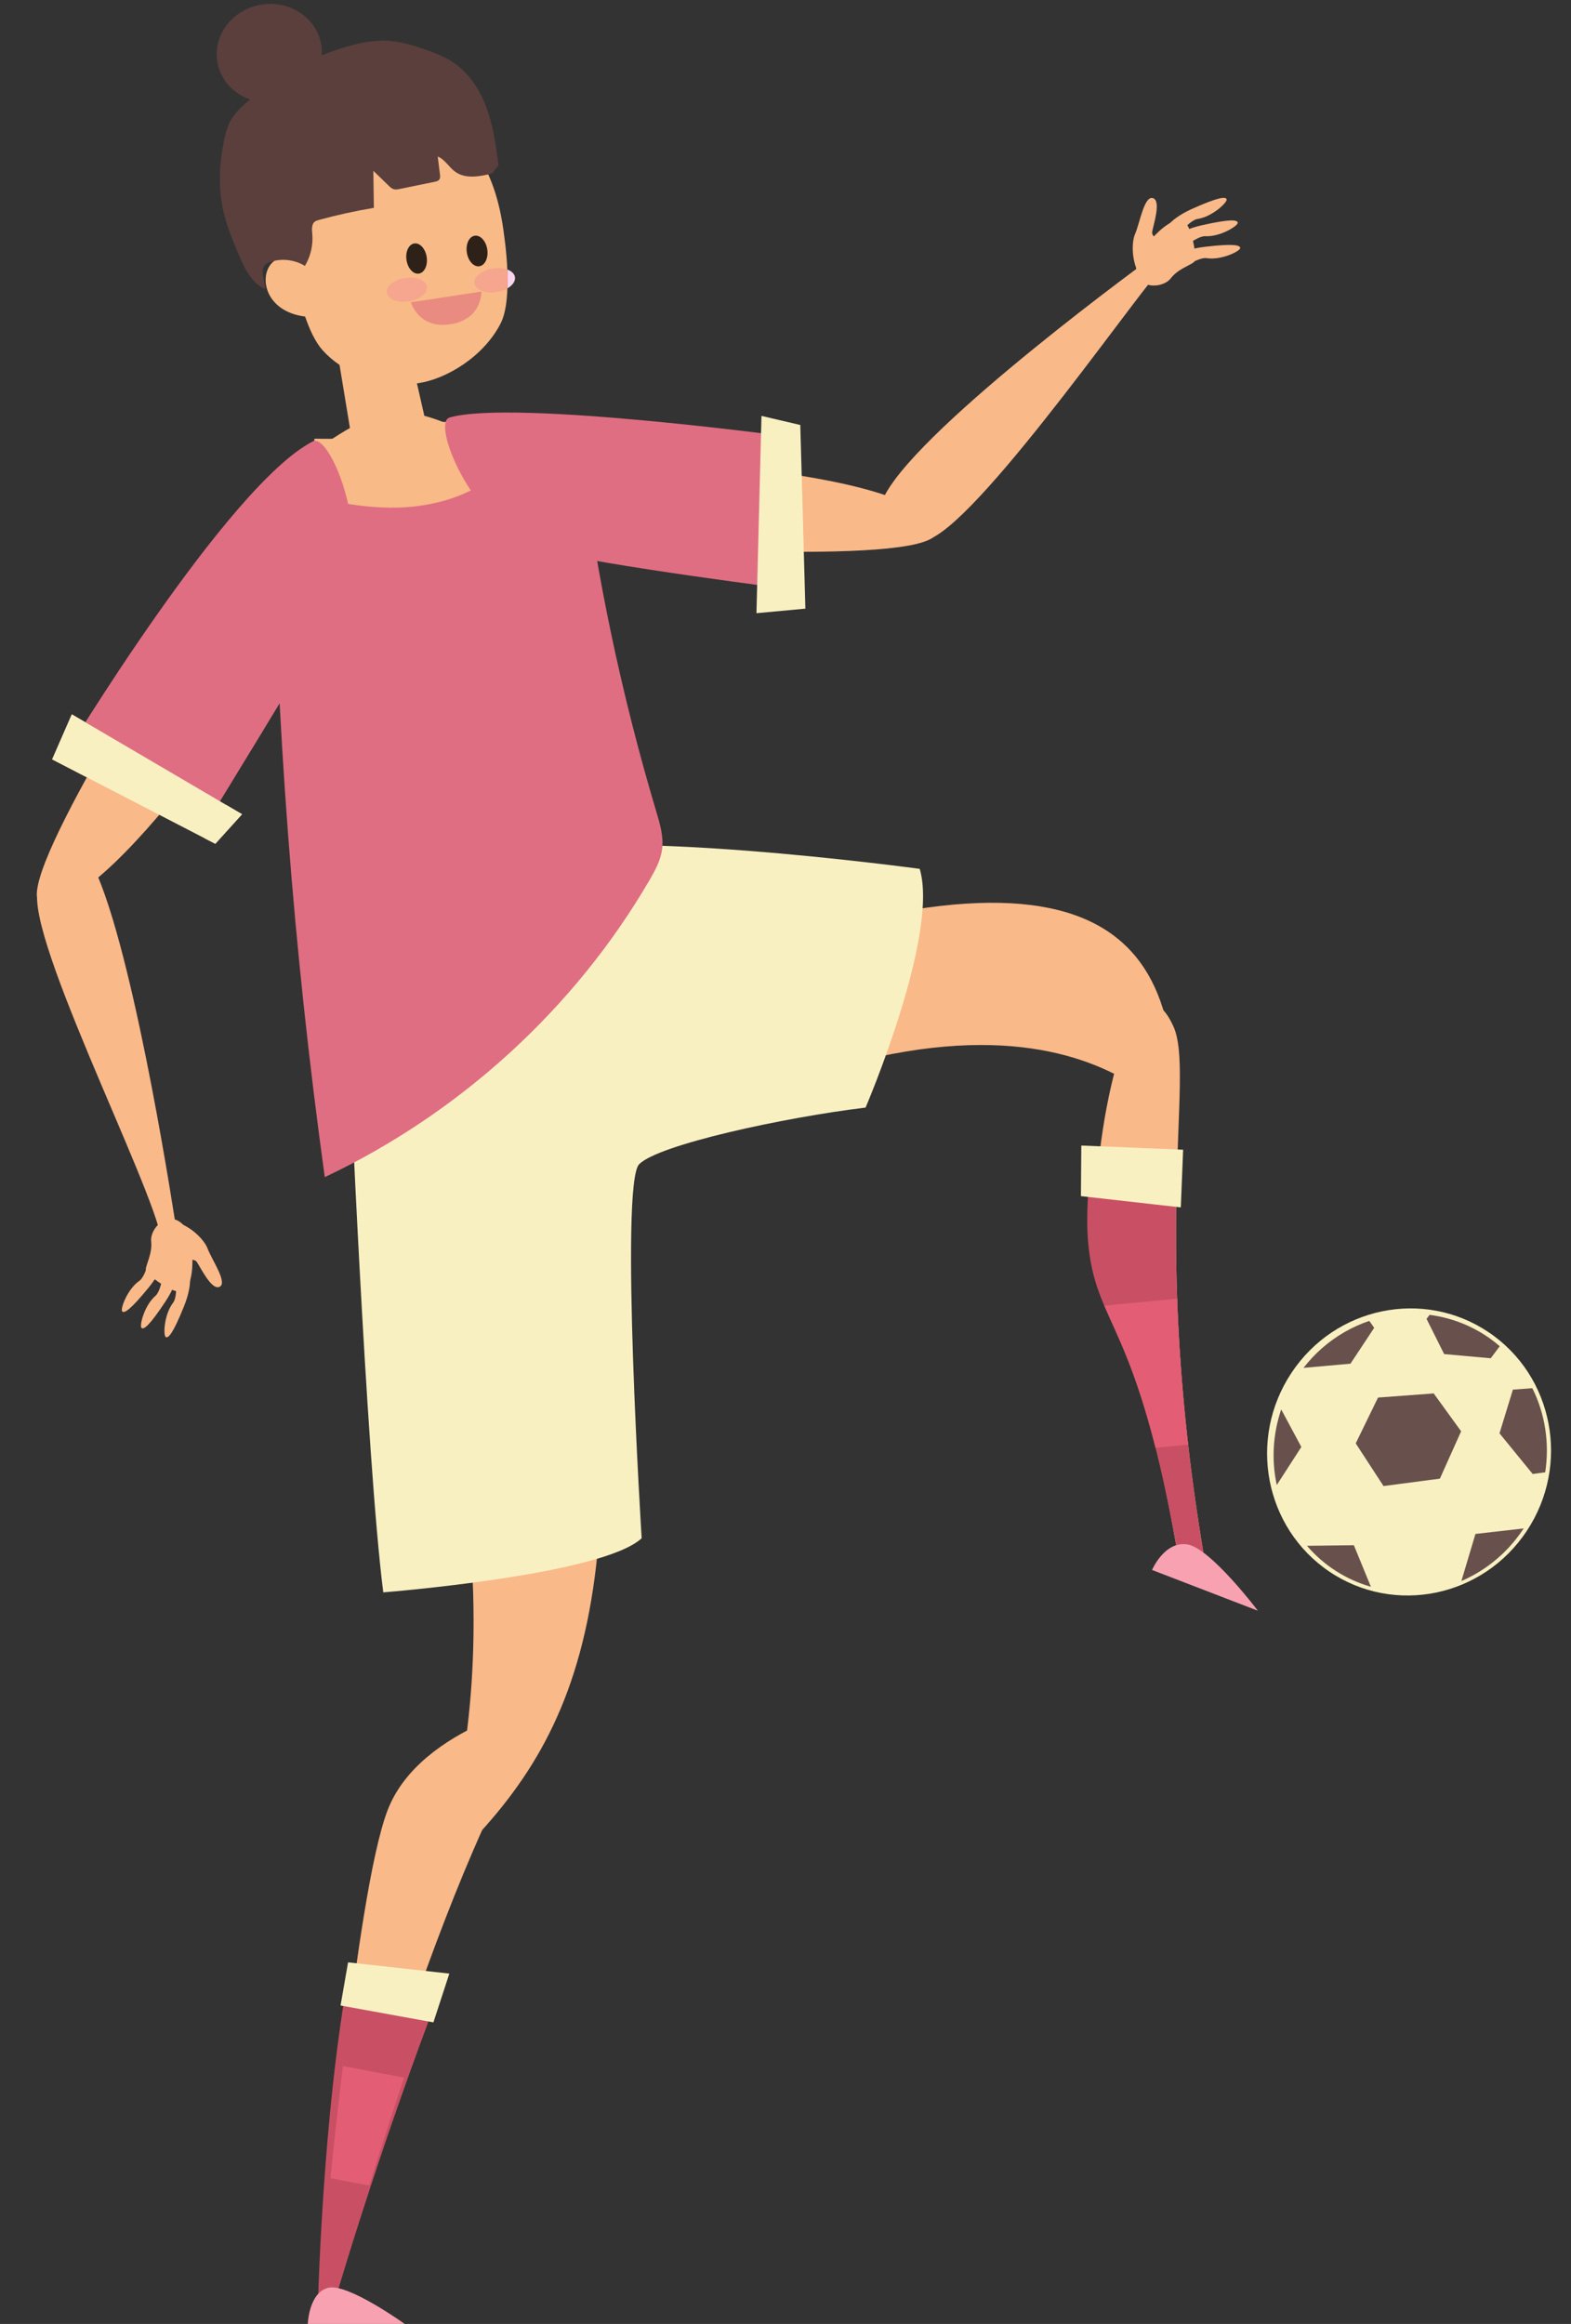 <?xml version="1.0" encoding="UTF-8"?><svg xmlns="http://www.w3.org/2000/svg" xmlns:xlink="http://www.w3.org/1999/xlink" height="411.8" preserveAspectRatio="xMidYMid meet" version="1.0" viewBox="110.2 44.0 278.4 411.8" width="278.4" zoomAndPan="magnify"><rect x="110.2" y="44.0" width="278.4" height="411.8" fill="#333333" stroke="none"/><g><g><path d="M 315.617 92.062 C 310.426 97.785 280.609 140.773 273.414 139.797 C 266.227 138.824 265.52 134.469 267.078 131.602 C 273.965 118.898 314.742 89.32 314.742 89.32 L 315.617 92.062" fill="#fab989"/></g><g><path d="M 210.215 140.309 C 225.02 140.984 279.641 144.508 276.094 137.441 C 270.254 125.797 208.117 124.668 208.117 124.668 L 210.215 140.309" fill="#fab989"/></g><g><path d="M 138.797 263.668 C 137.555 254.422 112.945 206.676 117.281 200.848 C 121.613 195.027 126.262 196.266 127.527 199.273 C 134.562 216.035 141.375 261.402 141.375 261.402 L 138.797 263.668" fill="#fab989"/></g><g><path d="M 147.438 145.301 C 139.676 157.926 110.152 204.02 118.055 204.336 C 131.066 204.863 162.859 154.941 162.859 154.941 L 147.438 145.301" fill="#fab989"/></g><g><path d="M 167.801 442.68 L 170.027 442.68 C 170.027 442.68 188.738 372.605 208.184 345.184 C 208.184 345.184 184.711 349.637 178.895 364.75 C 173.078 379.867 167.801 442.68 167.801 442.68" fill="#fab989"/></g><g><path d="M 187.949 376.09 C 212.059 353.34 225.16 329.48 211.043 241.988 C 209.344 231.449 180.289 256.949 181.633 260.973 C 208.18 340.387 183.449 380.328 187.949 376.09" fill="#fab989"/></g><g><path d="M 318.277 240.418 C 319.105 205.031 299.34 187.008 208.582 225.703 C 199.406 229.617 210.379 254.812 213.938 252.77 C 298.176 204.449 318.141 246.285 318.277 240.418" fill="#fab989"/></g><g><path d="M 178.121 326.164 C 178.121 326.164 216.934 323.109 223.91 316.57 C 223.91 316.57 219.984 253.777 223.473 250.289 C 226.961 246.801 249.203 242.004 263.59 240.262 C 263.59 240.262 276.672 209.734 273.184 197.961 C 273.184 197.961 215.625 190.117 200.797 195.781 C 185.973 201.449 172.02 229.359 172.02 229.359 C 172.02 229.359 175.07 302.18 178.121 326.164" fill="#f9f0c2"/></g><g><path d="M 319.395 322.238 C 319.688 323.992 324.426 324.695 324.102 322.867 C 313.578 263.52 322.172 234.5 318.102 225.781 C 310.805 210.148 303.25 247.035 304.496 263.184 C 305.746 279.336 311.836 276.887 319.395 322.238" fill="#fab989"/></g><g><path d="M 150.273 186.629 C 150.172 186.855 150.082 187.086 149.977 187.312 C 149.012 189.305 147.773 191.043 146.371 192.492 L 148.355 193.52 L 153.094 188.281 L 150.273 186.629" fill="#efd8a7"/></g><g><path d="M 127.207 176.281 C 127.617 175.438 128.082 174.648 128.582 173.898 L 122.93 170.582 L 119.441 178.562 L 125.484 181.688 C 125.785 179.887 126.344 178.062 127.207 176.281" fill="#efd8a7"/></g><g><path d="M 181.984 150.43 L 185.211 156.059 L 190.395 158.066 L 191.926 153.398 L 188.738 148.762 L 181.984 150.43" fill="#e06e82"/></g><g><path d="M 172.215 392.477 C 167.176 419.262 166.48 454.57 166.48 454.57 L 168.707 454.57 C 168.707 454.57 176.457 427.043 189.164 394.219 C 183.254 394.395 176.27 393.676 172.215 392.477" fill="#c95064"/></g><g><path d="M 170.551 399.371 L 171.883 391.727 L 189.828 393.719 L 187.004 402.363 L 170.551 399.371" fill="#f9f0c2"/></g><g><path d="M 181.812 412.152 L 170.977 410.109 C 170.137 416.98 169.391 423.797 168.762 429.969 L 175.652 431.266 C 177.449 425.488 179.535 418.977 181.812 412.152" fill="#e35e74"/></g><g><path d="M 318.844 249.406 C 317.113 249.715 315.32 249.887 313.469 249.887 C 310.02 249.887 306.746 249.312 303.777 248.297 C 302.996 254.008 302.672 259.52 302.984 263.57 C 304.238 279.723 311.836 276.887 319.395 322.238 C 319.414 322.363 319.465 322.48 319.523 322.594 L 319.598 322.695 L 319.77 322.914 L 319.879 323.02 L 320.113 323.207 L 320.234 323.289 C 320.348 323.363 320.469 323.43 320.598 323.488 L 320.648 323.516 C 320.809 323.586 320.977 323.652 321.145 323.703 L 321.168 323.711 C 321.328 323.762 321.492 323.805 321.66 323.84 L 321.734 323.855 C 321.891 323.883 322.039 323.902 322.191 323.922 L 322.258 323.926 C 322.426 323.938 322.586 323.941 322.742 323.938 L 322.75 323.938 C 323.59 323.902 324.227 323.578 324.102 322.867 C 318.141 289.258 318.312 265.383 318.844 249.406" fill="#c95064"/></g><g><path d="M 333.113 329.422 L 314.355 322.195 C 314.355 322.195 316.566 316.992 320.656 317.68 C 324.742 318.363 333.113 329.422 333.113 329.422" fill="#f8a2b1"/></g><g><path d="M 320.754 299.98 C 319.656 290.355 319.078 281.766 318.809 274.125 L 305.895 275.363 C 308.145 280.637 311.41 286.48 314.969 300.535 L 320.754 299.98" fill="#e35e74"/></g><g><path d="M 301.754 255.953 L 301.82 246.988 L 319.863 247.73 L 319.453 257.949 L 301.754 255.953" fill="#f9f0c2"/></g><g><path d="M 311.559 91.848 C 311.852 95.41 316.344 95.062 317.66 93.336 C 318.977 91.609 321.23 90.996 321.824 90.387 C 322.426 89.777 321.328 83.434 319.691 82.996 C 318.34 82.637 316.055 84.27 314.109 86.512 C 312.168 88.758 311.414 90.141 311.559 91.848" fill="#fab989"/></g><g><path d="M 311.969 92.469 C 310.629 89.82 310.793 86.754 311.336 85.5 C 312.195 83.527 312.949 78.688 314.488 79.102 C 316.027 79.512 314.617 83.773 314.383 85.051 C 314.148 86.324 316.922 86.836 316.41 89.344 C 316.238 90.164 313.18 94.863 311.969 92.469" fill="#fab989"/></g><g><path d="M 316.641 86.41 C 315.742 85.512 316.902 83.031 321.539 80.969 C 326.18 78.902 327.414 78.809 327.574 79.32 C 327.742 79.828 325.051 82.41 322.434 82.797 C 320.551 83.07 317.844 87.613 316.641 86.41" fill="#fab989"/></g><g><path d="M 317.414 88.246 C 316.715 87.184 318.344 84.984 323.297 83.887 C 328.258 82.781 329.484 82.938 329.543 83.469 C 329.605 84.004 326.449 85.996 323.812 85.852 C 321.91 85.75 318.355 89.66 317.414 88.246" fill="#fab989"/></g><g><path d="M 317.43 91.48 C 316.84 90.352 318.684 88.328 323.727 87.734 C 328.77 87.141 329.973 87.422 329.98 87.957 C 329.988 88.492 326.645 90.156 324.035 89.746 C 322.156 89.449 318.223 92.984 317.43 91.48" fill="#fab989"/></g><g><path d="M 142.41 260.789 C 139.73 258.43 136.734 261.801 136.988 263.957 C 137.234 266.113 136.039 268.117 136.031 268.969 C 136.023 269.824 141.219 273.629 142.695 272.809 C 143.922 272.129 144.434 269.367 144.277 266.402 C 144.117 263.438 143.695 261.922 142.41 260.789" fill="#fab989"/></g><g><path d="M 141.684 260.629 C 144.484 261.602 146.496 263.926 146.973 265.211 C 147.723 267.223 150.543 271.23 149.148 272 C 147.754 272.77 145.812 268.727 145.098 267.645 C 144.379 266.566 142.027 268.121 140.656 265.961 C 140.207 265.254 139.148 259.746 141.684 260.629" fill="#fab989"/></g><g><path d="M 142.527 268.234 C 143.797 268.262 144.684 270.848 142.777 275.555 C 140.871 280.262 140.051 281.18 139.578 280.93 C 139.105 280.68 139.254 276.949 140.867 274.855 C 142.027 273.352 140.824 268.203 142.527 268.234" fill="#fab989"/></g><g><path d="M 140.695 267.453 C 141.938 267.727 142.293 270.441 139.488 274.672 C 136.684 278.91 135.691 279.648 135.281 279.309 C 134.867 278.969 135.754 275.348 137.75 273.613 C 139.191 272.371 139.031 267.086 140.695 267.453" fill="#fab989"/></g><g><path d="M 138.438 265.137 C 139.645 265.535 139.723 268.27 136.508 272.199 C 133.289 276.129 132.23 276.766 131.855 276.387 C 131.477 276.004 132.723 272.484 134.887 270.965 C 136.445 269.875 136.824 264.598 138.438 265.137" fill="#fab989"/></g><g><path d="M 380.754 315.293 C 388.531 303.562 385.492 287.785 373.98 280.055 C 362.465 272.316 346.824 275.555 339.055 287.281 C 331.277 299.008 334.309 314.781 345.828 322.52 C 357.348 330.246 372.98 327.016 380.754 315.293" fill="#f9f0c2"/></g><g><path d="M 365.367 306.012 L 369.129 297.625 L 364.27 290.914 L 354.406 291.645 L 350.449 299.762 L 355.375 307.328 L 365.367 306.012" fill="#68514c"/></g><g><path d="M 369.176 324.156 C 371.77 323.039 374.199 321.469 376.359 319.438 C 377.859 318.027 379.141 316.48 380.207 314.836 L 371.664 315.812 L 369.176 324.156" fill="#68514c"/></g><g><path d="M 375.93 297.984 L 381.812 305.191 L 384.031 304.891 C 384.824 299.754 384.012 294.523 381.746 289.984 L 378.301 290.242 L 375.93 297.984" fill="#68514c"/></g><g><path d="M 337.246 293.746 C 335.82 297.938 335.465 302.566 336.457 307.145 L 340.812 300.402 L 337.246 293.746" fill="#68514c"/></g><g><path d="M 366.121 283.941 L 374.375 284.684 L 375.973 282.551 C 372.375 279.426 368.012 277.566 363.539 276.992 L 363 277.699 L 366.121 283.941" fill="#68514c"/></g><g><path d="M 341.809 317.914 C 344.855 321.453 348.785 323.93 353.141 325.176 L 350.121 317.812 L 341.809 317.914" fill="#68514c"/></g><g><path d="M 353.723 279.289 L 352.859 278.059 C 351.391 278.555 349.922 279.207 348.5 280.02 C 345.617 281.676 343.156 283.855 341.195 286.387 L 349.52 285.645 L 353.723 279.289" fill="#68514c"/></g><g><path d="M 167.395 106.09 C 166.09 104.648 165.059 102.398 164.27 100.094 C 156.957 99.18 155.918 92.613 158.68 90.324 C 159.727 89.457 160.816 89.152 161.82 89.129 C 158.59 65.352 177.18 64.352 177.184 64.352 C 177.191 64.352 196.422 59.488 199.551 85.828 C 199.551 85.828 201.238 96.766 198.922 101.305 C 195.875 107.273 189.227 111.156 184.402 111.891 C 184.301 111.906 184.188 111.914 184.086 111.93 L 185.398 117.68 C 186.797 118.047 188.262 118.57 189.863 119.25 C 189.863 119.25 190.953 124.973 184.629 126.211 C 179.227 127.27 171.73 124.137 168.309 122.289 C 169.707 121.328 170.992 120.527 172.211 119.844 L 170.371 108.66 C 169.301 107.934 168.293 107.086 167.395 106.09" fill="#f8ba87"/></g><g><path d="M 181.691 97.469 C 180.145 97.469 178.91 96.836 178.758 95.883 C 178.582 94.742 180.02 93.57 181.977 93.266 C 182.293 93.219 182.602 93.195 182.902 93.195 C 184.449 93.195 185.688 93.824 185.836 94.781 C 186.016 95.922 184.574 97.094 182.617 97.395 C 182.301 97.445 181.992 97.469 181.691 97.469" fill="#f6a58e"/></g><g><path d="M 200.121 95.098 C 200.16 93.973 200.145 92.832 200.102 91.758 C 200.848 92.031 201.363 92.504 201.457 93.102 C 201.57 93.828 201.031 94.57 200.121 95.098" fill="#f9d5ec"/></g><g><path d="M 197.258 95.824 C 195.691 95.824 194.438 95.184 194.289 94.215 C 194.109 93.062 195.566 91.879 197.547 91.566 C 197.867 91.52 198.18 91.496 198.484 91.496 C 199.082 91.496 199.637 91.59 200.102 91.758 C 200.145 92.832 200.16 93.973 200.121 95.098 C 199.59 95.402 198.93 95.637 198.195 95.75 C 197.879 95.801 197.562 95.824 197.258 95.824" fill="#f6a58e"/></g><g><path d="M 183.836 99.16 L 183.715 98.984 L 183.598 98.789 C 183.531 98.68 183.469 98.574 183.414 98.473 L 183.344 98.336 L 183.266 98.172 L 183.215 98.055 L 183.16 97.922 L 183.121 97.82 L 183.086 97.73 L 183.062 97.652 L 183.043 97.605 L 183.031 97.562 L 189.27 96.617 L 195.504 95.672 L 195.504 95.766 L 195.5 95.844 L 195.496 95.945 L 195.488 96.051 L 195.477 96.191 L 195.461 96.32 L 195.434 96.504 L 195.406 96.652 C 195.387 96.766 195.359 96.883 195.332 97.008 L 195.273 97.23 L 195.211 97.43 L 195.152 97.605 L 195.148 97.605 C 194.621 99.09 193.305 100.957 190.004 101.457 C 186.699 101.961 184.891 100.566 183.945 99.309 L 183.941 99.309 L 183.836 99.16" fill="#e98b80"/></g><g><path d="M 192.93 88.746 C 193.156 90.242 194.148 91.328 195.148 91.18 C 196.148 91.027 196.777 89.691 196.551 88.199 C 196.324 86.707 195.328 85.617 194.328 85.77 C 193.328 85.922 192.703 87.254 192.93 88.746" fill="#2e2118"/></g><g><path d="M 182.238 90.082 C 182.461 91.559 183.441 92.633 184.43 92.48 C 185.418 92.332 186.035 91.016 185.812 89.539 C 185.59 88.066 184.605 86.992 183.621 87.141 C 182.633 87.293 182.012 88.609 182.238 90.082" fill="#2e2118"/></g><g><path d="M 149.875 69.02 C 150.129 67.742 150.449 66.461 151.094 65.328 C 151.766 64.137 152.762 63.164 153.781 62.254 C 154.016 62.043 154.258 61.836 154.496 61.629 C 151.484 60.566 149.18 58.055 148.691 54.84 C 147.965 50.074 151.512 45.582 156.605 44.809 C 161.703 44.035 166.422 47.27 167.145 52.039 C 167.234 52.637 167.258 53.234 167.219 53.816 C 168.703 53.211 170.215 52.676 171.758 52.234 C 174.062 51.57 176.449 51.094 178.844 51.219 C 181.113 51.34 183.32 51.996 185.469 52.742 C 187.328 53.391 189.184 54.117 190.789 55.25 C 193.547 57.188 195.398 60.203 196.523 63.379 C 197.645 66.555 198.102 69.922 198.551 73.262 L 197.402 74.746 C 195.23 75.277 192.742 75.754 190.914 74.469 C 189.773 73.66 189.066 72.262 187.77 71.738 C 187.902 72.801 188.035 73.863 188.168 74.93 C 188.203 75.211 188.23 75.52 188.082 75.766 C 187.902 76.059 187.527 76.152 187.188 76.223 C 185.148 76.641 183.105 77.059 181.066 77.477 C 180.691 77.555 180.301 77.629 179.938 77.516 C 179.613 77.41 179.355 77.164 179.109 76.93 C 178.191 76.039 177.277 75.152 176.359 74.266 C 176.391 76.453 176.422 78.641 176.453 80.828 C 173.191 81.379 169.953 82.09 166.758 82.957 C 166.48 83.031 166.195 83.113 165.973 83.289 C 165.367 83.777 165.477 84.703 165.543 85.477 C 165.711 87.434 165.246 89.438 164.23 91.117 C 162.457 90.031 160.207 89.75 158.223 90.367 C 157.867 90.48 157.508 90.625 157.242 90.883 C 156.16 91.93 157.219 93.715 157.148 95.219 C 154.707 94.121 153.473 91.434 152.438 88.965 C 151.398 86.488 150.355 83.992 149.77 81.375 C 148.855 77.328 149.059 73.09 149.875 69.02" fill="#5a3f3c"/></g><g><path d="M 165.789 122.953 C 167.121 124.27 166.348 126.047 167.754 127.281 C 169.164 128.516 169.379 130.668 170.145 132.379 C 170.91 134.086 174.453 134.738 173.559 136.383 C 181.863 136.262 190.133 135.238 198.379 134.215 C 198.539 134.195 198.727 134.16 198.82 134.023 C 198.898 133.906 198.883 133.754 198.863 133.613 C 198.238 129.594 194.613 126.684 193.352 122.812 C 193.023 121.805 192.859 120.75 192.793 119.691 C 192.777 119.492 192.758 119.27 192.609 119.137 C 192.508 119.047 192.367 119.016 192.23 118.992 C 189.566 118.516 186.832 118.875 184.148 119.238 C 182.77 119.426 181.391 119.609 180.039 119.938 C 178.762 120.246 177.52 120.68 176.246 120.992 C 172.887 121.816 169.387 121.781 165.93 121.742" fill="#f8ba87"/></g><g><path d="M 251.973 121.645 L 251.137 148.531 C 251.137 148.531 216.93 144.23 206.527 141.465 C 194.371 138.23 186.512 118.973 189.848 117.996 C 201.113 114.684 251.973 121.645 251.973 121.645" fill="#e06e82"/></g><g><path d="M 121.492 178.16 L 146.492 190.371 C 146.492 190.371 165.246 159.867 170.473 150.543 C 176.578 139.641 168.707 120.652 165.676 122.195 C 150.562 129.902 121.492 178.16 121.492 178.16" fill="#e06e82"/></g><g><path d="M 119.441 178.562 L 122.93 170.582 L 153.094 188.281 L 148.355 193.52 L 119.441 178.562" fill="#f9f0c2"/></g><g><path d="M 252.922 151.852 L 244.254 152.656 L 245.145 117.699 L 252.02 119.309 L 252.922 151.852" fill="#f9f0c2"/></g><g><path d="M 158.5 130.934 C 159.082 171.617 162.176 212.266 167.754 252.586 C 191.73 241.258 212.078 222.656 225.285 199.984 C 226.297 198.254 227.281 196.445 227.535 194.469 C 227.824 192.23 227.152 189.992 226.504 187.824 C 220.328 167.137 215.871 145.949 213.195 124.551 C 212.949 122.586 212.57 120.367 210.895 119.262 C 209.113 118.086 206.598 118.77 204.961 120.137 C 203.32 121.504 202.273 123.41 200.961 125.082 C 196.301 131.016 188.363 133.75 180.734 133.945 C 173.102 134.137 165.613 132.117 158.254 130.117" fill="#e06e82"/></g><g><path d="M 182.02 455.871 L 164.738 455.871 C 164.738 455.871 164.902 450.223 168.391 449.391 C 171.883 448.562 182.02 455.871 182.02 455.871" fill="#f8a2b1"/></g></g></svg>